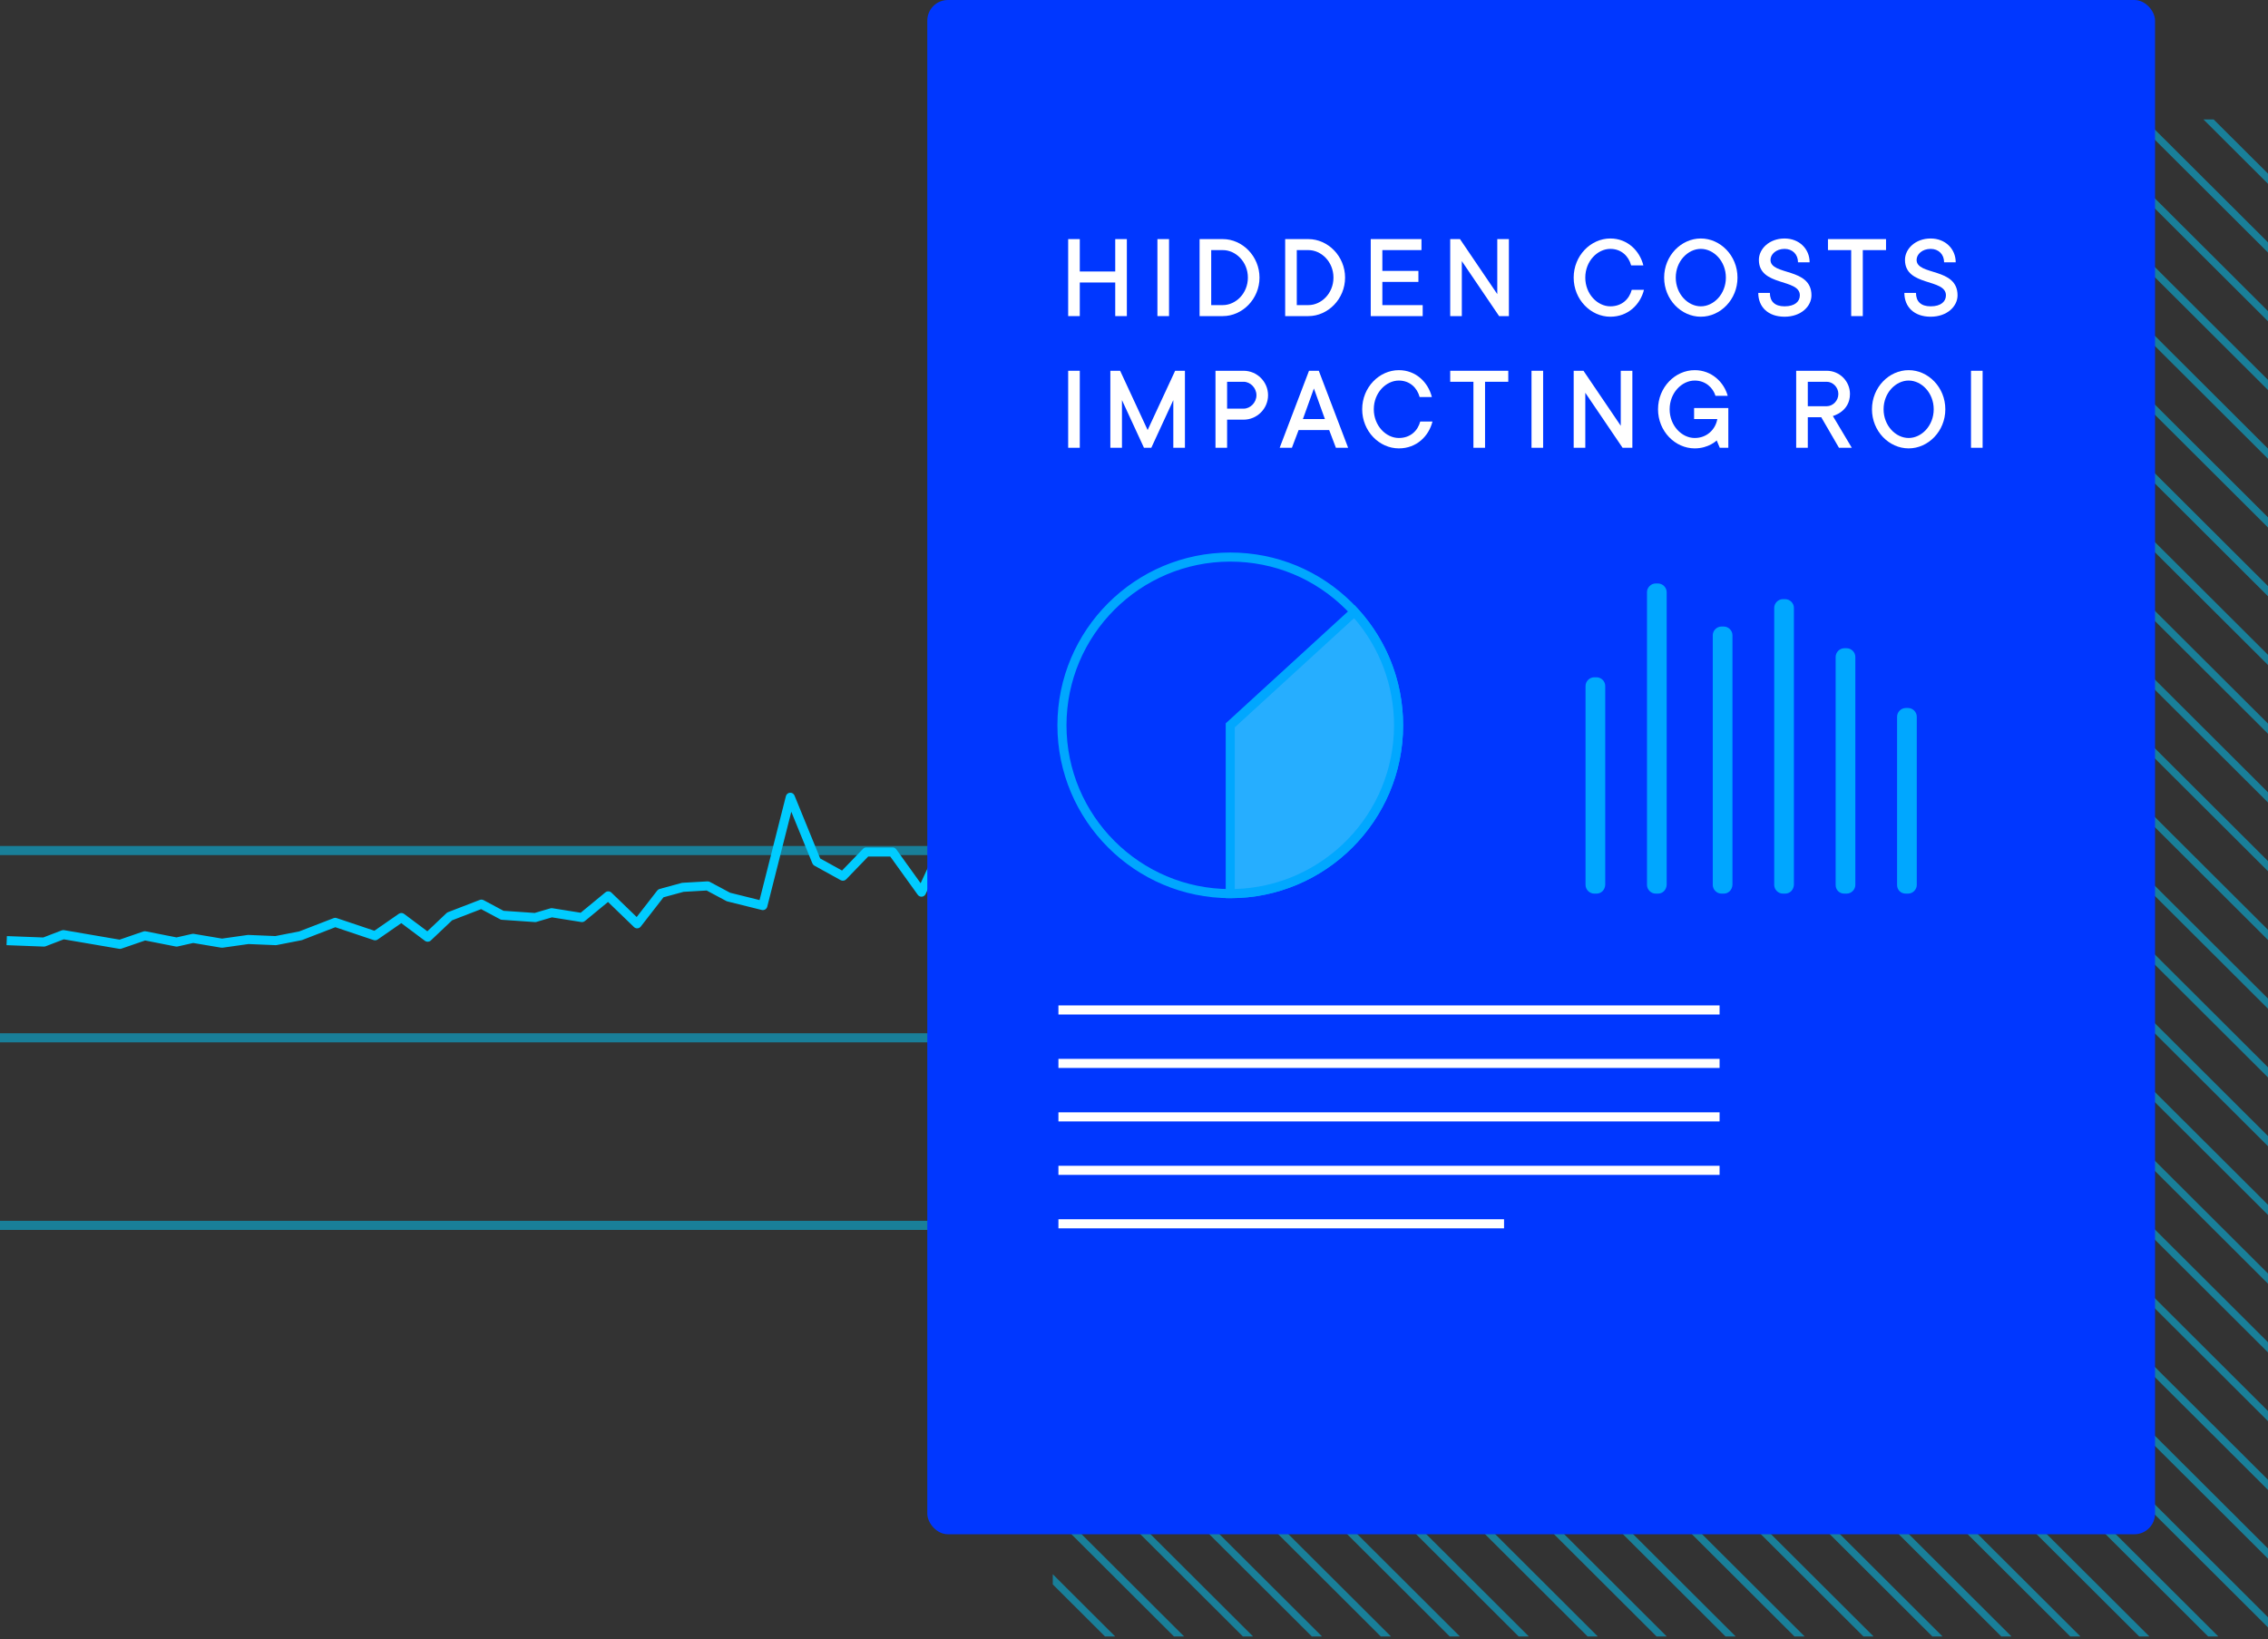 <?xml version="1.0" encoding="UTF-8"?><svg id="a" xmlns="http://www.w3.org/2000/svg" xmlns:xlink="http://www.w3.org/1999/xlink" viewBox="0 0 834.837 603.579"><rect x="0" y="0" width="834.837" height="603.579" fill="#333333" stroke="none"/><defs><clipPath id="b"><rect x="387.516" y="43.969" width="447.32" height="558.518" transform="translate(1222.353 646.457) rotate(-180)" fill="none"/></clipPath></defs><g opacity=".5"><g clip-path="url(#b)"><rect x="856.01" y="-279.147" width="2.647" height="734.75" transform="translate(189.472 632.99) rotate(-45.079)" fill="#0cf"/><rect x="843.322" y="-266.49" width="2.647" height="734.749" transform="translate(176.782 627.726) rotate(-45.079)" fill="#0cf"/><rect x="830.633" y="-253.835" width="2.647" height="734.75" transform="translate(164.092 622.46) rotate(-45.079)" fill="#0cf"/><rect x="817.946" y="-241.179" width="2.647" height="734.75" transform="translate(151.402 617.195) rotate(-45.079)" fill="#0cf"/><rect x="805.258" y="-228.523" width="2.647" height="734.749" transform="translate(138.712 611.931) rotate(-45.079)" fill="#0cf"/><rect x="792.57" y="-215.868" width="2.647" height="734.75" transform="translate(126.022 606.666) rotate(-45.079)" fill="#0cf"/><rect x="779.883" y="-203.212" width="2.647" height="734.75" transform="translate(113.333 601.401) rotate(-45.079)" fill="#0cf"/><rect x="767.194" y="-190.555" width="2.647" height="734.75" transform="translate(100.642 596.136) rotate(-45.079)" fill="#0cf"/><rect x="754.506" y="-177.9" width="2.647" height="734.75" transform="translate(87.952 590.871) rotate(-45.079)" fill="#0cf"/><rect x="741.818" y="-165.244" width="2.647" height="734.749" transform="translate(75.262 585.606) rotate(-45.079)" fill="#0cf"/><rect x="729.131" y="-152.588" width="2.647" height="734.75" transform="translate(62.572 580.341) rotate(-45.079)" fill="#0cf"/><rect x="716.443" y="-139.933" width="2.647" height="734.75" transform="translate(49.883 575.077) rotate(-45.079)" fill="#0cf"/><rect x="703.755" y="-127.276" width="2.647" height="734.749" transform="translate(37.193 569.812) rotate(-45.079)" fill="#0cf"/><rect x="691.067" y="-114.621" width="2.647" height="734.75" transform="translate(24.502 564.546) rotate(-45.079)" fill="#0cf"/><rect x="678.379" y="-101.966" width="2.647" height="734.75" transform="translate(11.813 559.281) rotate(-45.079)" fill="#0cf"/><rect x="665.691" y="-89.309" width="2.647" height="734.75" transform="translate(-.878 554.017) rotate(-45.079)" fill="#0cf"/><rect x="653.004" y="-76.654" width="2.647" height="734.75" transform="translate(-13.567 548.752) rotate(-45.079)" fill="#0cf"/><rect x="640.316" y="-63.997" width="2.647" height="734.749" transform="translate(-26.257 543.487) rotate(-45.079)" fill="#0cf"/><rect x="627.627" y="-51.342" width="2.647" height="734.75" transform="translate(-38.947 538.222) rotate(-45.079)" fill="#0cf"/><rect x="614.939" y="-38.687" width="2.647" height="734.75" transform="translate(-51.637 532.957) rotate(-45.079)" fill="#0cf"/><rect x="602.252" y="-26.03" width="2.647" height="734.749" transform="translate(-64.327 527.692) rotate(-45.079)" fill="#0cf"/><rect x="589.564" y="-13.375" width="2.647" height="734.75" transform="translate(-77.017 522.428) rotate(-45.079)" fill="#0cf"/><rect x="576.877" y="-.718" width="2.647" height="734.749" transform="translate(-89.707 517.163) rotate(-45.079)" fill="#0cf"/><rect x="564.188" y="11.937" width="2.647" height="734.75" transform="translate(-102.397 511.897) rotate(-45.079)" fill="#0cf"/><rect x="551.5" y="24.593" width="2.647" height="734.75" transform="translate(-115.087 506.632) rotate(-45.079)" fill="#0cf"/><rect x="538.812" y="37.249" width="2.647" height="734.749" transform="translate(-127.777 501.368) rotate(-45.079)" fill="#0cf"/><rect x="526.125" y="49.905" width="2.647" height="734.75" transform="translate(-140.467 496.103) rotate(-45.079)" fill="#0cf"/><rect x="513.437" y="62.56" width="2.647" height="734.75" transform="translate(-153.156 490.838) rotate(-45.079)" fill="#0cf"/><rect x="500.748" y="75.216" width="2.647" height="734.75" transform="translate(-165.847 485.573) rotate(-45.079)" fill="#0cf"/><rect x="488.061" y="87.872" width="2.647" height="734.75" transform="translate(-178.537 480.308) rotate(-45.079)" fill="#0cf"/><rect x="475.373" y="100.528" width="2.647" height="734.749" transform="translate(-191.227 475.043) rotate(-45.079)" fill="#0cf"/><rect x="462.685" y="113.184" width="2.647" height="734.75" transform="translate(-203.917 469.779) rotate(-45.079)" fill="#0cf"/><rect x="449.998" y="125.839" width="2.647" height="734.75" transform="translate(-216.606 464.514) rotate(-45.079)" fill="#0cf"/><rect x="437.309" y="138.495" width="2.647" height="734.749" transform="translate(-229.297 459.248) rotate(-45.079)" fill="#0cf"/><rect x="424.621" y="151.151" width="2.647" height="734.75" transform="translate(-241.987 453.983) rotate(-45.079)" fill="#0cf"/><rect x="411.933" y="163.808" width="2.647" height="734.749" transform="translate(-254.677 448.719) rotate(-45.079)" fill="#0cf"/><rect x="399.246" y="176.463" width="2.647" height="734.75" transform="translate(-267.367 443.454) rotate(-45.079)" fill="#0cf"/><rect x="386.558" y="189.118" width="2.647" height="734.75" transform="translate(-280.056 438.189) rotate(-45.079)" fill="#0cf"/><rect x="373.869" y="201.775" width="2.647" height="734.749" transform="translate(-292.747 432.924) rotate(-45.079)" fill="#0cf"/><rect x="361.182" y="214.43" width="2.647" height="734.75" transform="translate(-305.437 427.659) rotate(-45.079)" fill="#0cf"/><rect x="348.494" y="227.086" width="2.647" height="734.75" transform="translate(-318.126 422.394) rotate(-45.079)" fill="#0cf"/><rect x="335.807" y="239.742" width="2.647" height="734.75" transform="translate(-330.817 417.13) rotate(-45.079)" fill="#0cf"/></g></g><path d="m383.856,390.055c-.022,0-.045-0-.068-.001-.62-.025-1.175-.391-1.442-.95l-17.492-36.587-9.532-4.158c-.479-.209-.833-.63-.957-1.138l-7.589-31.14-6.071,13.084c-.251.54-.768.906-1.36.962-.587.056-1.169-.206-1.517-.689l-10.134-14.1h-8.11l-8.121,8.409c-.526.544-1.352.668-2.014.302l-9.678-5.352c-.334-.185-.595-.478-.74-.832l-7.756-19.006-8.854,34.946c-.226.893-1.131,1.435-2.026,1.213l-12.656-3.148c-.134-.033-.263-.083-.385-.148l-7.242-3.871-8.502.488-7.375,2.011-8.378,10.788c-.291.376-.729.609-1.203.643-.479.034-.94-.136-1.282-.466l-9.561-9.245-8.525,7.025c-.371.305-.855.438-1.328.361l-10.794-1.724-5.699,1.677c-.191.056-.392.077-.588.064l-12.124-.84c-.236-.016-.465-.082-.673-.194l-6.981-3.732-10.675,4.118-7.843,7.433c-.592.561-1.501.614-2.154.125l-8.713-6.518-8.687,6.029c-.434.302-.986.38-1.487.211l-14.104-4.74-12.198,4.715c-.092.035-.186.063-.283.082l-9.146,1.784c-.128.025-.259.035-.39.029l-9.951-.414-9.527,1.343c-.17.024-.342.022-.51-.007l-10.311-1.73-5.742,1.292c-.227.051-.463.054-.691.009l-11.256-2.221-8.72,3.002c-.266.092-.551.114-.827.067l-20.393-3.491-6.697,2.564c-.211.081-.438.118-.662.109l-13.72-.525.128-3.345,13.377.512,6.806-2.606c.28-.107.585-.137.881-.087l20.423,3.496,8.741-3.009c.28-.096.579-.116.869-.059l11.352,2.24,5.718-1.287c.212-.048.43-.053.644-.018l10.381,1.741,9.422-1.328c.101-.014.201-.019.303-.015l9.907.412,8.808-1.718,12.624-4.879c.364-.14.766-.15,1.137-.025l13.88,4.664,8.988-6.237c.591-.41,1.38-.397,1.956.035l8.549,6.396,7.059-6.69c.158-.15.345-.268.549-.347l11.699-4.513c.454-.175.962-.144,1.391.086l7.341,3.924,11.467.794,5.774-1.699c.239-.07.491-.086.736-.047l10.422,1.665,9.095-7.495c.656-.541,1.616-.503,2.228.088l9.294,8.988,7.577-9.756c.222-.286.532-.493.882-.588l8.083-2.204c.113-.031.228-.049.344-.056l9.147-.525c.304-.017.613.05.884.195l7.474,3.995,10.838,2.696,9.694-38.263c.177-.701.785-1.208,1.506-1.258.724-.049,1.393.368,1.666,1.037l9.455,23.17,8.039,4.446,7.723-7.997c.315-.327.75-.511,1.204-.511h9.678c.539,0,1.044.259,1.359.697l8.964,12.471,6.877-14.822c.299-.645.975-1.03,1.681-.961.708.07,1.294.578,1.463,1.269l8.524,34.979,9.343,4.076c.369.161.667.449.841.812l16.395,34.292,22.551-38.818,2.894,1.681-24.142,41.557c-.3.517-.853.833-1.447.833Z" fill="#0cf"/><rect x="-0" y="311.465" width="710.348" height="3.347" fill="#0cf" isolation="isolate" opacity=".5"/><rect x="-0" y="380.411" width="710.348" height="3.347" fill="#0cf" isolation="isolate" opacity=".5"/><rect x="-0" y="449.463" width="710.348" height="3.347" fill="#0cf" isolation="isolate" opacity=".5"/><rect x="341.33" y="0" width="451.925" height="564.862" rx="7.596" ry="7.596" fill="#0037ff"/><rect x="389.602" y="370.157" width="243.366" height="3.347" fill="#fff"/><rect x="389.602" y="389.838" width="243.366" height="3.347" fill="#fff"/><rect x="389.602" y="409.52" width="243.366" height="3.347" fill="#fff"/><rect x="389.602" y="429.201" width="243.366" height="3.347" fill="#fff"/><rect x="389.602" y="448.882" width="164.028" height="3.347" fill="#fff"/><g opacity=".75"><path d="m452.853,330.671c-35.084,0-63.627-28.543-63.627-63.627s28.543-63.627,63.627-63.627c16.996-0,32.974,6.618,44.991,18.636s18.636,27.996,18.636,44.991c0,35.084-28.543,63.627-63.627,63.627Zm0-123.907c-33.239,0-60.28,27.042-60.28,60.28s27.041,60.28,60.28,60.28,60.28-27.042,60.28-60.28c0-16.101-6.271-31.239-17.656-42.624-11.385-11.386-26.523-17.656-42.624-17.656Z" fill="#0cf"/><path d="m498.547,225.207c10.098,11.023,16.259,25.71,16.259,41.837,0,34.216-27.738,61.954-61.954,61.954v-61.954s45.694-41.837,45.694-41.837Z" fill="#33d6ff"/><path d="m452.853,330.671h-1.673v-64.364l47.472-43.464,1.13,1.234c10.769,11.755,16.699,27.014,16.699,42.967,0,35.084-28.543,63.627-63.627,63.627Zm1.673-62.89v59.52c32.468-.89,58.607-27.579,58.607-60.257,0-14.555-5.21-28.5-14.707-39.457l-43.9,40.194Z" fill="#0cf"/></g><path d="m393.19,88.03h4.275v11.925h13.049v-11.925h4.275v28.349h-4.275v-12.374h-13.049v12.374h-4.275v-28.349Z" fill="#fff"/><path d="m426.039,88.03h4.275v28.349h-4.275v-28.349Z" fill="#fff"/><path d="m441.564,88.03h8.549c7.2,0,13.499,6.3,13.499,14.174s-6.3,14.174-13.499,14.174h-8.549v-28.349Zm8.549,24.299c4.725,0,9.225-4.275,9.225-10.125s-4.5-10.125-9.225-10.125h-4.274v20.249h4.274Z" fill="#fff"/><path d="m473.064,88.03h8.549c7.2,0,13.499,6.3,13.499,14.174s-6.3,14.174-13.499,14.174h-8.549v-28.349Zm8.549,24.299c4.725,0,9.225-4.275,9.225-10.125s-4.5-10.125-9.225-10.125h-4.274v20.249h4.274Z" fill="#fff"/><path d="m504.563,88.03h18.674v4.05h-14.399v7.65h13.274v4.05h-13.274v8.55h14.849v4.05h-19.124v-28.349Z" fill="#fff"/><path d="m533.813,88.03h3.6l13.725,20.249v-20.249h4.275v28.349h-3.6l-13.724-20.249v20.249h-4.275v-28.349Z" fill="#fff"/><path d="m579.261,102.204c0-8.1,6.3-14.399,13.499-14.399,6.3,0,10.8,4.5,12.15,9.9h-4.5c-.9-3.375-3.6-6.075-7.65-6.075-4.725,0-9.225,4.5-9.225,10.575s4.5,10.575,9.225,10.575c4.275,0,6.975-2.7,7.875-6.075h4.5c-1.35,5.4-5.85,9.899-12.374,9.899-7.2,0-13.499-6.3-13.499-14.399Z" fill="#fff"/><path d="m612.561,102.204c0-8.1,6.3-14.399,13.499-14.399s13.499,6.3,13.499,14.399-6.3,14.399-13.499,14.399-13.499-6.3-13.499-14.399Zm22.724,0c0-6.075-4.5-10.575-9.225-10.575s-9.225,4.5-9.225,10.575,4.5,10.575,9.225,10.575,9.225-4.5,9.225-10.575Z" fill="#fff"/><path d="m647.211,107.829h4.275c0,3.15,1.8,4.95,5.4,4.95,3.825,0,5.625-1.8,5.625-4.05,0-6.3-15.075-3.15-15.075-13.05,0-4.05,3.825-7.875,9.45-7.875,5.4,0,9.225,3.825,9.225,8.775h-4.275c0-2.925-2.025-4.95-4.95-4.95-3.15,0-5.175,2.025-5.175,4.05,0,5.85,15.074,2.7,15.074,13.05,0,4.05-3.825,7.875-9.899,7.875s-9.675-3.6-9.675-8.775Z" fill="#fff"/><path d="m681.411,92.08h-8.55v-4.05h21.375v4.05h-8.55v24.299h-4.275v-24.299Z" fill="#fff"/><path d="m700.986,107.829h4.275c0,3.15,1.8,4.95,5.4,4.95,3.825,0,5.625-1.8,5.625-4.05,0-6.3-15.075-3.15-15.075-13.05,0-4.05,3.825-7.875,9.45-7.875,5.4,0,9.225,3.825,9.225,8.775h-4.275c0-2.925-2.025-4.95-4.95-4.95-3.15,0-5.175,2.025-5.175,4.05,0,5.85,15.074,2.7,15.074,13.05,0,4.05-3.825,7.875-9.899,7.875s-9.675-3.6-9.675-8.775Z" fill="#fff"/><path d="m393.19,136.505h4.275v28.349h-4.275v-28.349Z" fill="#fff"/><path d="m408.714,136.505h3.6l10.124,21.824,10.125-21.824h3.6v28.349h-4.275v-17.549l-8.1,17.549h-2.7l-8.1-17.549v17.549h-4.275v-28.349Z" fill="#fff"/><path d="m447.414,136.505h10.35c4.95,0,8.999,4.05,8.999,9s-4.05,9-8.999,9h-6.075v10.35h-4.275v-28.349Zm10.35,13.95c2.475,0,4.725-2.25,4.725-4.95s-2.25-4.95-4.725-4.95h-6.075v9.899h6.075Z" fill="#fff"/><path d="m481.839,136.505h3.6l10.8,28.349h-4.5l-2.475-6.525h-11.249l-2.475,6.525h-4.5l10.8-28.349Zm5.85,17.774l-4.05-11.249-4.05,11.249h8.1Z" fill="#fff"/><path d="m501.414,150.679c0-8.1,6.3-14.399,13.499-14.399,6.3,0,10.8,4.5,12.15,9.9h-4.5c-.9-3.375-3.6-6.075-7.65-6.075-4.725,0-9.225,4.5-9.225,10.575s4.5,10.575,9.225,10.575c4.275,0,6.975-2.7,7.875-6.075h4.5c-1.35,5.4-5.85,9.899-12.374,9.899-7.2,0-13.499-6.3-13.499-14.399Z" fill="#fff"/><path d="m542.364,140.555h-8.55v-4.05h21.375v4.05h-8.55v24.299h-4.275v-24.299Z" fill="#fff"/><path d="m563.739,136.505h4.275v28.349h-4.275v-28.349Z" fill="#fff"/><path d="m579.264,136.505h3.6l13.725,20.249v-20.249h4.275v28.349h-3.6l-13.724-20.249v20.249h-4.275v-28.349Z" fill="#fff"/><path d="m610.313,150.679c0-8.1,6.3-14.399,13.499-14.399,6.3,0,10.8,4.5,12.15,9.45h-4.5c-.9-2.925-3.6-5.625-7.65-5.625-4.725,0-9.225,4.5-9.225,10.575s4.5,10.575,9.225,10.575c4.5,0,7.65-3.15,8.325-6.975h-8.549v-4.05h12.599v14.624h-3.15l-1.125-2.7s-2.925,2.925-8.1,2.925c-7.2,0-13.499-6.3-13.499-14.399Z" fill="#fff"/><path d="m661.163,136.505h11.249c4.725,0,8.549,3.825,8.549,8.55,0,6.525-6.299,8.1-6.299,8.1l6.975,11.7h-4.725l-6.524-11.249h-4.95v11.249h-4.275v-28.349Zm11.249,13.049c2.25,0,4.275-2.025,4.275-4.5s-2.025-4.5-4.275-4.5h-6.975v8.999h6.975Z" fill="#fff"/><path d="m689.062,150.679c0-8.1,6.3-14.399,13.499-14.399s13.499,6.3,13.499,14.399-6.3,14.399-13.499,14.399-13.499-6.3-13.499-14.399Zm22.724,0c0-6.075-4.5-10.575-9.225-10.575s-9.225,4.5-9.225,10.575,4.5,10.575,9.225,10.575,9.225-4.5,9.225-10.575Z" fill="#fff"/><path d="m725.512,136.505h4.275v28.349h-4.275v-28.349Z" fill="#fff"/><g opacity=".75"><path d="m587.684,328.998h-.86c-1.721,0-3.196-1.475-3.196-3.196v-73.255c0-1.721,1.475-3.196,3.196-3.196h.86c1.721,0,3.196,1.475,3.196,3.196v73.255c-.123,1.844-1.475,3.196-3.196,3.196Z" fill="#0cf"/><path d="m610.3,328.998h-.86c-1.721,0-3.196-1.475-3.196-3.196v-107.793c0-1.721,1.475-3.196,3.196-3.196h.86c1.721,0,3.196,1.475,3.196,3.196v107.793c-.123,1.844-1.475,3.196-3.196,3.196Z" fill="#0cf"/><path d="m634.514,328.998h-.86c-1.721,0-3.196-1.475-3.196-3.196v-91.938c0-1.721,1.475-3.196,3.196-3.196h.86c1.721,0,3.196,1.475,3.196,3.196v91.938c-.123,1.844-1.475,3.196-3.196,3.196Z" fill="#0cf"/><path d="m657.13,328.998h-.86c-1.721,0-3.196-1.475-3.196-3.196v-102.017c0-1.721,1.475-3.196,3.196-3.196h.86c1.721,0,3.196,1.475,3.196,3.196v102.017c-.123,1.844-1.475,3.196-3.196,3.196Z" fill="#0cf"/><path d="m701.501,328.998h.86c1.721,0,3.196-1.475,3.196-3.196v-61.947c0-1.721-1.475-3.196-3.196-3.196h-.86c-1.721,0-3.196,1.475-3.196,3.196v61.947c0,1.844,1.352,3.196,3.196,3.196Z" fill="#0cf"/><path d="m678.885,328.998h.86c1.721,0,3.196-1.475,3.196-3.196v-83.949c0-1.721-1.475-3.196-3.196-3.196h-.86c-1.721,0-3.196,1.475-3.196,3.196v83.949c0,1.844,1.352,3.196,3.196,3.196Z" fill="#0cf"/></g></svg>